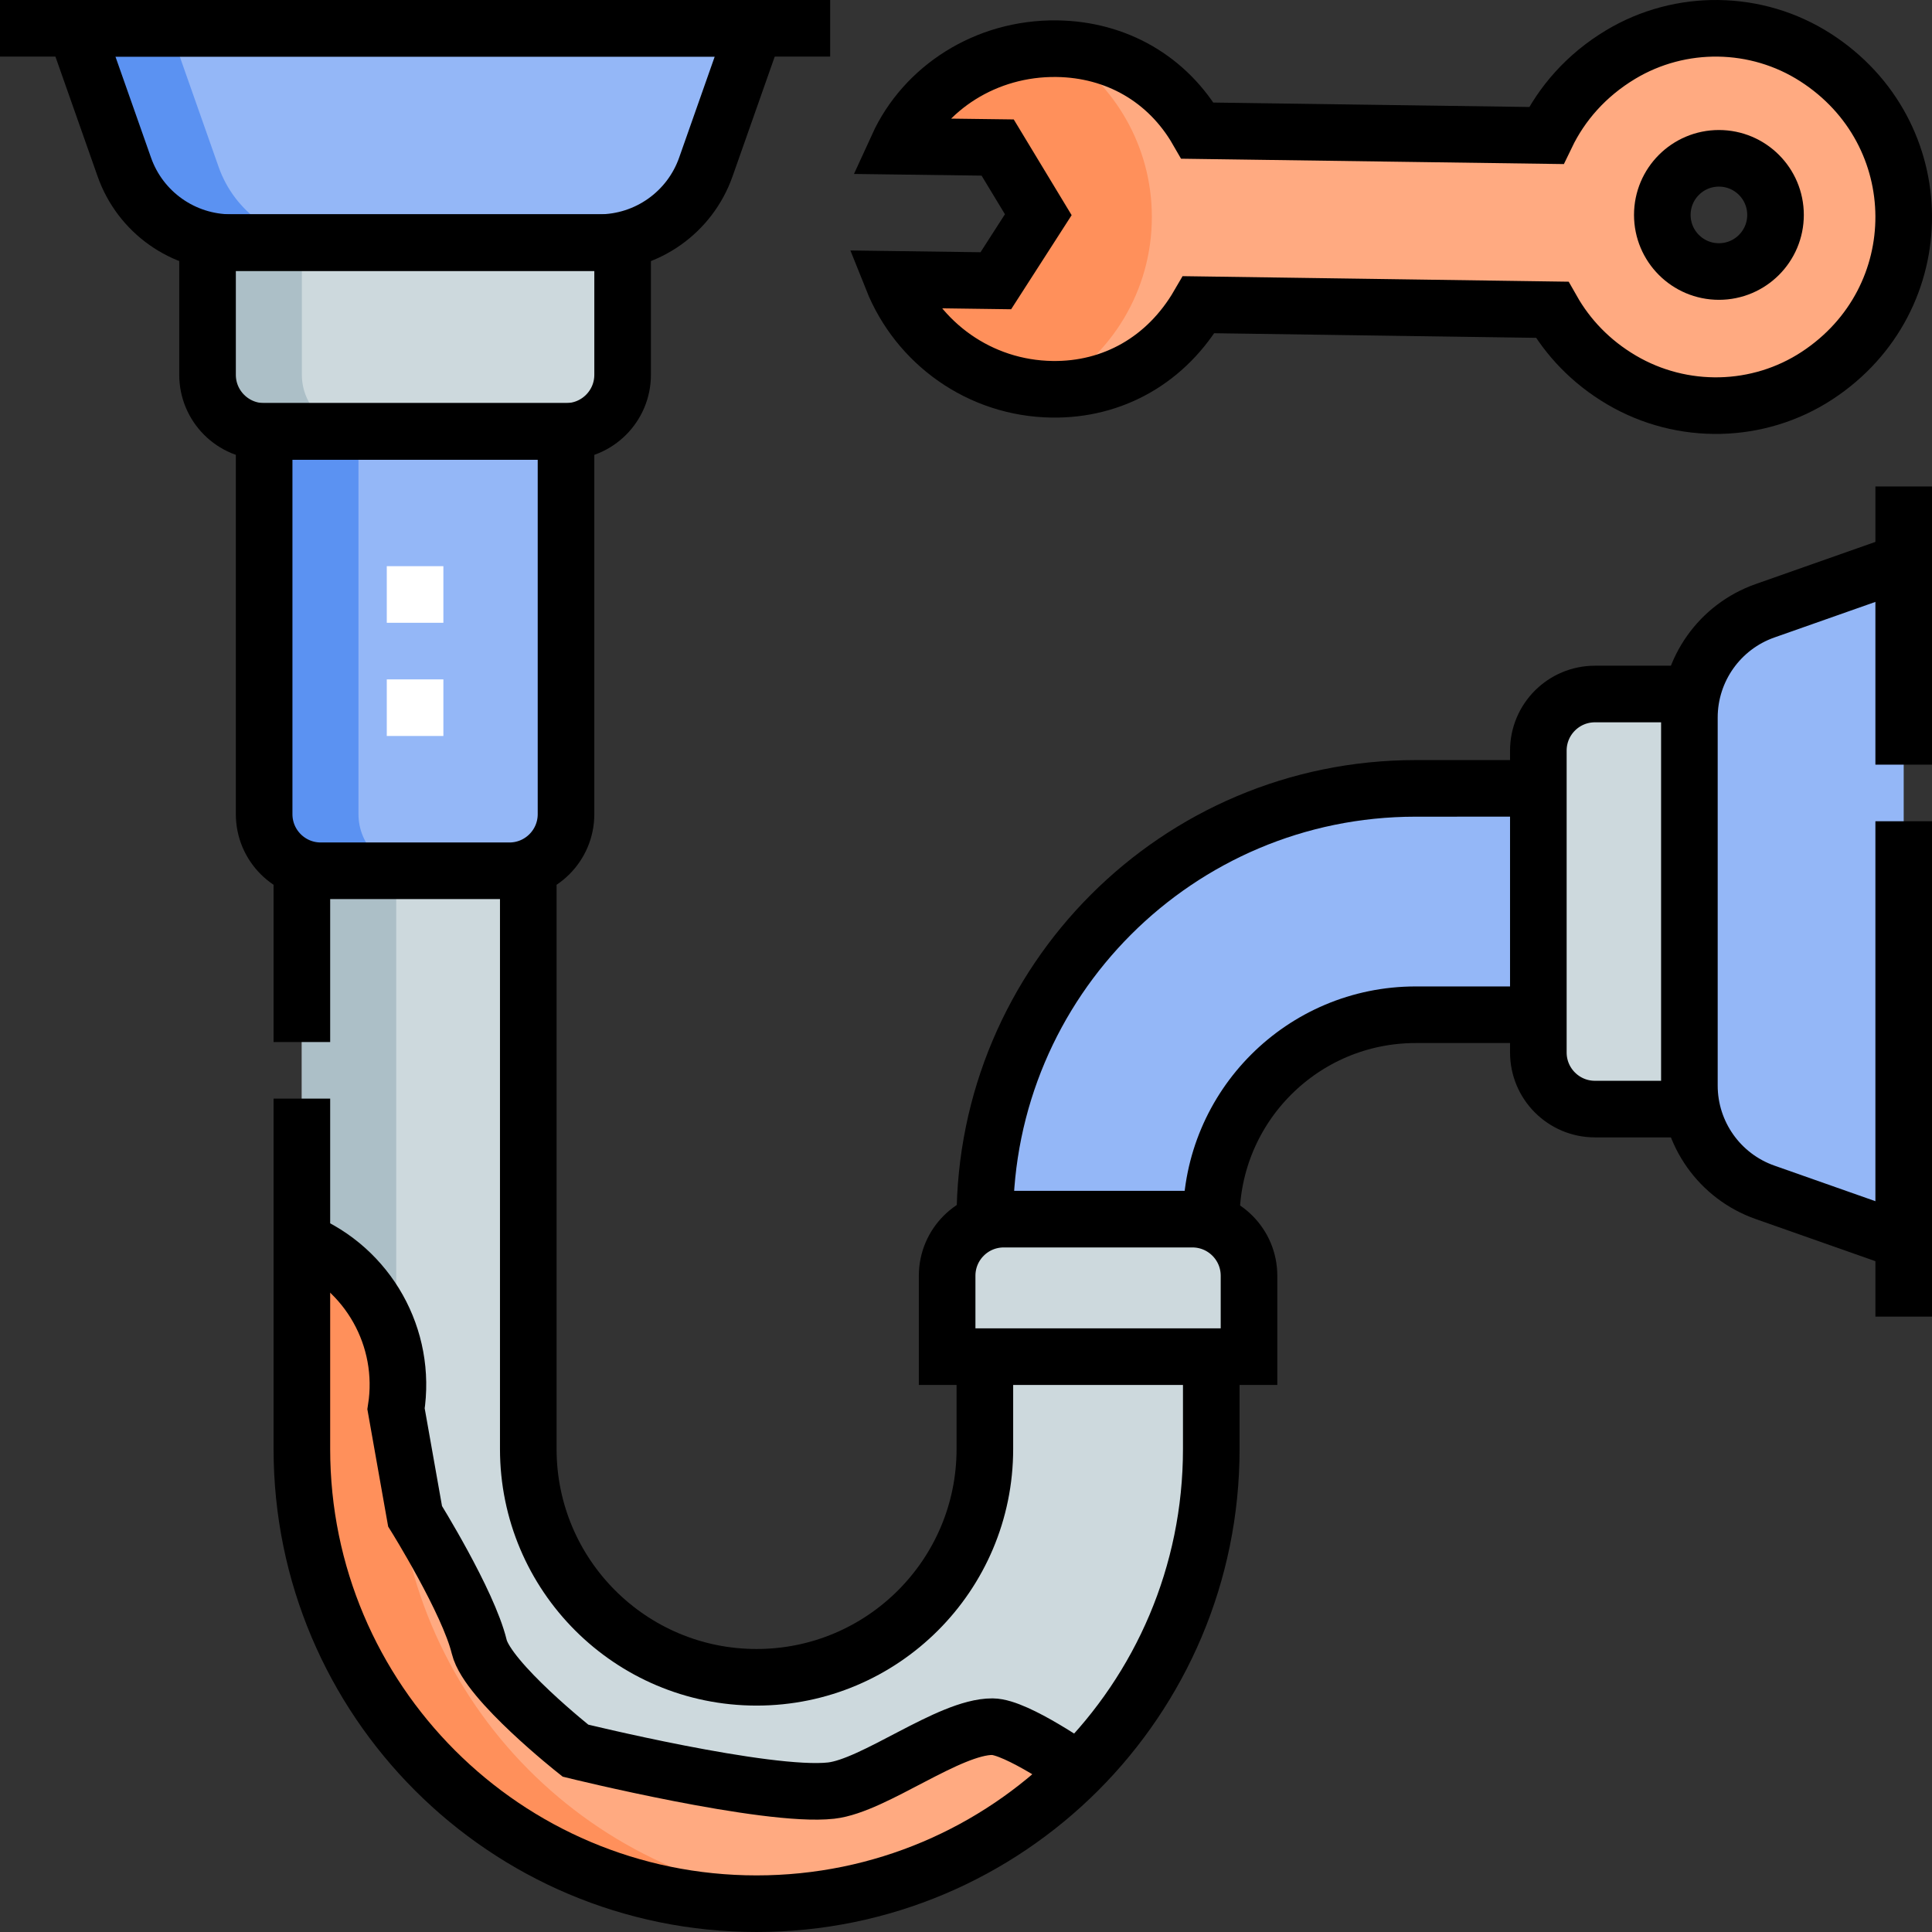 <svg version="1.1" id="Layer_1" xmlns="http://www.w3.org/2000/svg" xmlns:xlink="http://www.w3.org/1999/xlink" x="0px" y="0px" viewBox="0 0 512 512" style="enable-background:new 0 0 512 512;" xml:space="preserve">
<rect x="0" y="0" width="512" height="512" fill="#333333" stroke="none"/>
<g>
	<g>
		<path style="fill:#CDD9DD;" d="M261,358.654V384c0,33.413-27.087,60.5-60.5,60.5h0c-33.413,0-60.5-27.087-60.5-60.5V220.765H80&#10;&#9;&#9;&#9;V384c0,66.55,53.95,120.5,120.5,120.5h0c66.55,0,120.5-53.95,120.5-120.5v-25.346H261z"/>
		<path style="fill:#ACBFC7;" d="M105,384V220.765H80V384c0,66.55,53.95,120.5,120.5,120.5h0c4.221,0,8.391-0.219,12.5-0.643&#10;&#9;&#9;&#9;C152.324,497.604,105,446.329,105,384z"/>
		<path style="fill:#94B7F7;" d="M200,7.5H20l12.945,36.759c4.227,12.005,15.569,20.035,28.297,20.035h97.517&#10;&#9;&#9;&#9;c12.727,0,24.069-8.031,28.297-20.035L200,7.5z"/>
		<path style="fill:#CDD9DD;" d="M55,64.294v35.029c0,8.284,6.716,15,15,15h80c8.284,0,15-6.716,15-15V64.294H55z"/>
		<path style="fill:#94B7F7;" d="M504.5,328.919v-180l-36.759,12.945c-12.005,4.227-20.035,15.569-20.035,28.297v97.517&#10;&#9;&#9;&#9;c0,12.727,8.031,24.069,20.035,28.297L504.5,328.919z"/>
		<path style="fill:#CDD9DD;" d="M447.706,183.919h-25.029c-8.284,0-15,6.716-15,15v80c0,8.284,6.716,15,15,15h25.029V183.919z"/>
		<path style="fill:#94B7F7;" d="M70,114.324v101.441c0,8.284,6.716,15,15,15h50c8.284,0,15-6.716,15-15V114.324H70z"/>
		<path style="fill:#94B7F7;" d="M321,323.084L321,323.084c0-29.915,24.251-54.166,54.166-54.166h32.51v-60l-32.56,0.011&#10;&#9;&#9;&#9;C312.085,208.951,261,260.053,261,323.084v0v10h60V323.084z"/>
		<path style="fill:#CDD9DD;" d="M251,359.526v-21.441c0-8.284,6.716-15,15-15h50c8.284,0,15,6.716,15,15v21.441H251z"/>
		<path style="fill:#FFAA81;" d="M481.118,15.224c-15.598-10.018-35.735-10.308-51.629-0.766&#10;&#9;&#9;&#9;c-9.131,5.483-15.668,13.023-19.725,21.456l-92.406-1.295c-7.92-13.768-21.618-21.512-37.299-21.717&#10;&#9;&#9;&#9;c-18.827-0.245-35.107,10.448-42.144,25.849l26.475,0.346l10.766,17.804l-11.252,17.501l-27.412-0.372&#10;&#9;&#9;&#9;c6.731,16.862,23.074,28.87,42.362,29.136c16.056,0.221,30.305-7.754,38.821-22.416l93.645,1.342&#10;&#9;&#9;&#9;c4.144,7.301,10.231,13.798,18.444,18.627c16.052,9.438,36.256,9.015,51.821-1.207C512.293,79.344,512.138,35.147,481.118,15.224z&#10;&#9;&#9;&#9; M466.138,67.561c-5.858,5.858-15.355,5.858-21.213,0c-5.858-5.858-5.858-15.355,0-21.213s15.355-5.858,21.213,0&#10;&#9;&#9;&#9;C471.996,52.206,471.996,61.703,466.138,67.561z"/>
		<path style="fill:#FFAA81;" d="M285.762,469.15c0,0-16.379-11.542-22.762-11.562c-11.496-0.036-31.325,15.666-42.75,16.941&#10;&#9;&#9;&#9;c-17.037,1.901-67.75-10.588-67.75-10.588s-23.284-18.414-25.5-27.529c-2.917-12.001-17-34.589-17-34.589l-5.045-28.456&#10;&#9;&#9;&#9;c2.959-18.804-7.36-37.184-24.955-44.448V384c0,66.55,53.95,120.5,120.5,120.5h0C233.804,504.5,263.951,490.989,285.762,469.15&#10;&#9;&#9;&#9;L285.762,469.15z"/>
		<path style="fill:#FF905B;" d="M237.915,38.751l26.475,0.346l10.766,17.804l-11.252,17.501l-27.412-0.372&#10;&#9;&#9;&#9;c6.707,16.802,22.96,28.782,42.16,29.129c15.88-9.028,26.599-26.087,26.599-45.659c0-18.816-9.905-35.311-24.779-44.58&#10;&#9;&#9;&#9;c-0.138-0.003-0.274-0.016-0.412-0.018C261.231,12.656,244.952,23.349,237.915,38.751z"/>
		<path style="fill:#5B92F2;" d="M57.945,44.259L45,7.5H20l12.945,36.759c4.227,12.005,15.57,20.035,28.297,20.035h25&#10;&#9;&#9;&#9;C73.514,64.294,62.172,56.263,57.945,44.259z"/>
		<path style="fill:#ACBFC7;" d="M80,99.324V64.294H55v35.029c0,8.284,6.716,15,15,15h25C86.716,114.324,80,107.608,80,99.324z"/>
		<path style="fill:#5B92F2;" d="M95,215.765V114.324H70v101.441c0,8.284,6.716,15,15,15h25C101.716,230.765,95,224.049,95,215.765z&#10;&#9;&#9;&#9;"/>
		<path style="fill:#FF905B;" d="M213,503.857C152.324,497.604,105,446.329,105,384v-10.379l-0.045-0.254&#10;&#9;&#9;&#9;c0.017-0.111,0.028-0.222,0.045-0.332v-12.163c-2.099-14.01-11.361-26.322-25-31.953V384c0,66.55,53.95,120.5,120.5,120.5h0&#10;&#9;&#9;&#9;C204.721,504.5,208.891,504.281,213,503.857L213,503.857z"/>
	</g>
	<g>
		<line style="fill:none;stroke:#000000;stroke-width:15;stroke-miterlimit:10;" x1="0" y1="7.5" x2="220" y2="7.5"/>
		<path style="fill:none;stroke:#000000;stroke-width:15;stroke-miterlimit:10;" d="M200,7.5H20l12.945,36.759&#10;&#9;&#9;&#9;c4.227,12.005,15.569,20.035,28.297,20.035h97.517c12.727,0,24.069-8.031,28.297-20.035L200,7.5z"/>
		<path style="fill:none;stroke:#000000;stroke-width:15;stroke-miterlimit:10;" d="M55,64.294v35.029c0,8.284,6.716,15,15,15h80&#10;&#9;&#9;&#9;c8.284,0,15-6.716,15-15V64.294H55z"/>
		<line style="fill:none;stroke:#000000;stroke-width:15;stroke-miterlimit:10;" x1="504.5" y1="348.92" x2="504.5" y2="217.64"/>
		<line style="fill:none;stroke:#000000;stroke-width:15;stroke-miterlimit:10;" x1="504.5" y1="202.64" x2="504.5" y2="128.92"/>
		<path style="fill:none;stroke:#000000;stroke-width:15;stroke-miterlimit:10;" d="M504.5,148.919l-36.759,12.945&#10;&#9;&#9;&#9;c-12.005,4.227-20.035,15.569-20.035,28.297v97.517c0,12.727,8.031,24.069,20.035,28.297l36.759,12.945"/>
		<path style="fill:none;stroke:#000000;stroke-width:15;stroke-miterlimit:10;" d="M447.706,183.919h-25.029&#10;&#9;&#9;&#9;c-8.284,0-15,6.716-15,15v80c0,8.284,6.716,15,15,15h25.029"/>
		<path style="fill:none;stroke:#000000;stroke-width:15;stroke-miterlimit:10;" d="M70,114.324v101.441c0,8.284,6.716,15,15,15h50&#10;&#9;&#9;&#9;c8.284,0,15-6.716,15-15V114.324H70z"/>
		<path style="fill:none;stroke:#000000;stroke-width:15;stroke-miterlimit:10;" d="M321,358.65V384c0,33.28-13.49,63.4-35.29,85.21&#10;&#9;&#9;&#9;c-21.81,21.8-51.93,35.29-85.21,35.29C133.95,504.5,80,450.55,80,384v-92.85"/>
		<line style="fill:none;stroke:#000000;stroke-width:15;stroke-miterlimit:10;" x1="80" y1="276.15" x2="80" y2="230.76"/>
		<path style="fill:none;stroke:#000000;stroke-width:15;stroke-miterlimit:10;" d="M261,358.654V384&#10;&#9;&#9;&#9;c0,33.413-27.087,60.5-60.5,60.5h0c-33.413,0-60.5-27.087-60.5-60.5V230.765"/>
		<path style="fill:none;stroke:#000000;stroke-width:15;stroke-miterlimit:10;" d="M407.677,208.918l-32.56,0.011&#10;&#9;&#9;&#9;C312.085,208.951,261,260.053,261,323.084v0"/>
		<path style="fill:none;stroke:#000000;stroke-width:15;stroke-miterlimit:10;" d="M321,323.084L321,323.084&#10;&#9;&#9;&#9;c0-29.915,24.251-54.166,54.166-54.166h32.51"/>
		<path style="fill:none;stroke:#000000;stroke-width:15;stroke-miterlimit:10;" d="M251,359.526v-21.441c0-8.284,6.716-15,15-15h50&#10;&#9;&#9;&#9;c8.284,0,15,6.716,15,15v21.441H251z"/>
		<g>
			<path style="fill:none;stroke:#000000;stroke-width:15;stroke-miterlimit:10;" d="M429.763,100.718&#10;&#9;&#9;&#9;&#9;c-8.214-4.829-14.301-11.326-18.444-18.627l-93.644-1.342c-8.516,14.662-22.765,22.637-38.821,22.416&#10;&#9;&#9;&#9;&#9;c-19.288-0.266-35.631-12.274-42.362-29.136l27.412,0.372l11.252-17.501L264.39,39.097l-26.475-0.346&#10;&#9;&#9;&#9;&#9;c7.037-15.402,23.317-26.095,42.144-25.849c15.682,0.204,29.379,7.949,37.299,21.717l92.406,1.295&#10;&#9;&#9;&#9;&#9;c4.058-8.434,10.594-15.974,19.725-21.457c15.893-9.542,36.031-9.252,51.629,0.766c31.02,19.924,31.176,64.12,0.467,84.288&#10;&#9;&#9;&#9;&#9;C466.02,109.733,445.816,110.156,429.763,100.718z"/>
			<circle style="fill:none;stroke:#000000;stroke-width:15;stroke-miterlimit:10;" cx="455.531" cy="56.955" r="15"/>
		</g>
		<path style="fill:none;stroke:#000000;stroke-width:15;stroke-miterlimit:10;" d="M80,328.919L80,328.919&#10;&#9;&#9;&#9;c17.595,7.264,27.914,25.645,24.955,44.448L110,401.822c0,0,14.083,22.589,17,34.589c2.216,9.116,25.5,27.529,25.5,27.529&#10;&#9;&#9;&#9;s50.713,12.49,67.75,10.588c11.425-1.275,31.254-16.977,42.75-16.941c6.382,0.02,22.762,11.562,22.762,11.562"/>
	</g>
	<g>
		<line style="fill:none;stroke:#FFFFFF;stroke-width:15;stroke-miterlimit:10;" x1="110" y1="150.044" x2="110" y2="165.044"/>
		<line style="fill:none;stroke:#FFFFFF;stroke-width:15;stroke-miterlimit:10;" x1="110" y1="180.044" x2="110" y2="195.044"/>
	</g>
</g>
<g>
</g>
<g>
</g>
<g>
</g>
<g>
</g>
<g>
</g>
<g>
</g>
<g>
</g>
<g>
</g>
<g>
</g>
<g>
</g>
<g>
</g>
<g>
</g>
<g>
</g>
<g>
</g>
<g>
</g>
</svg>